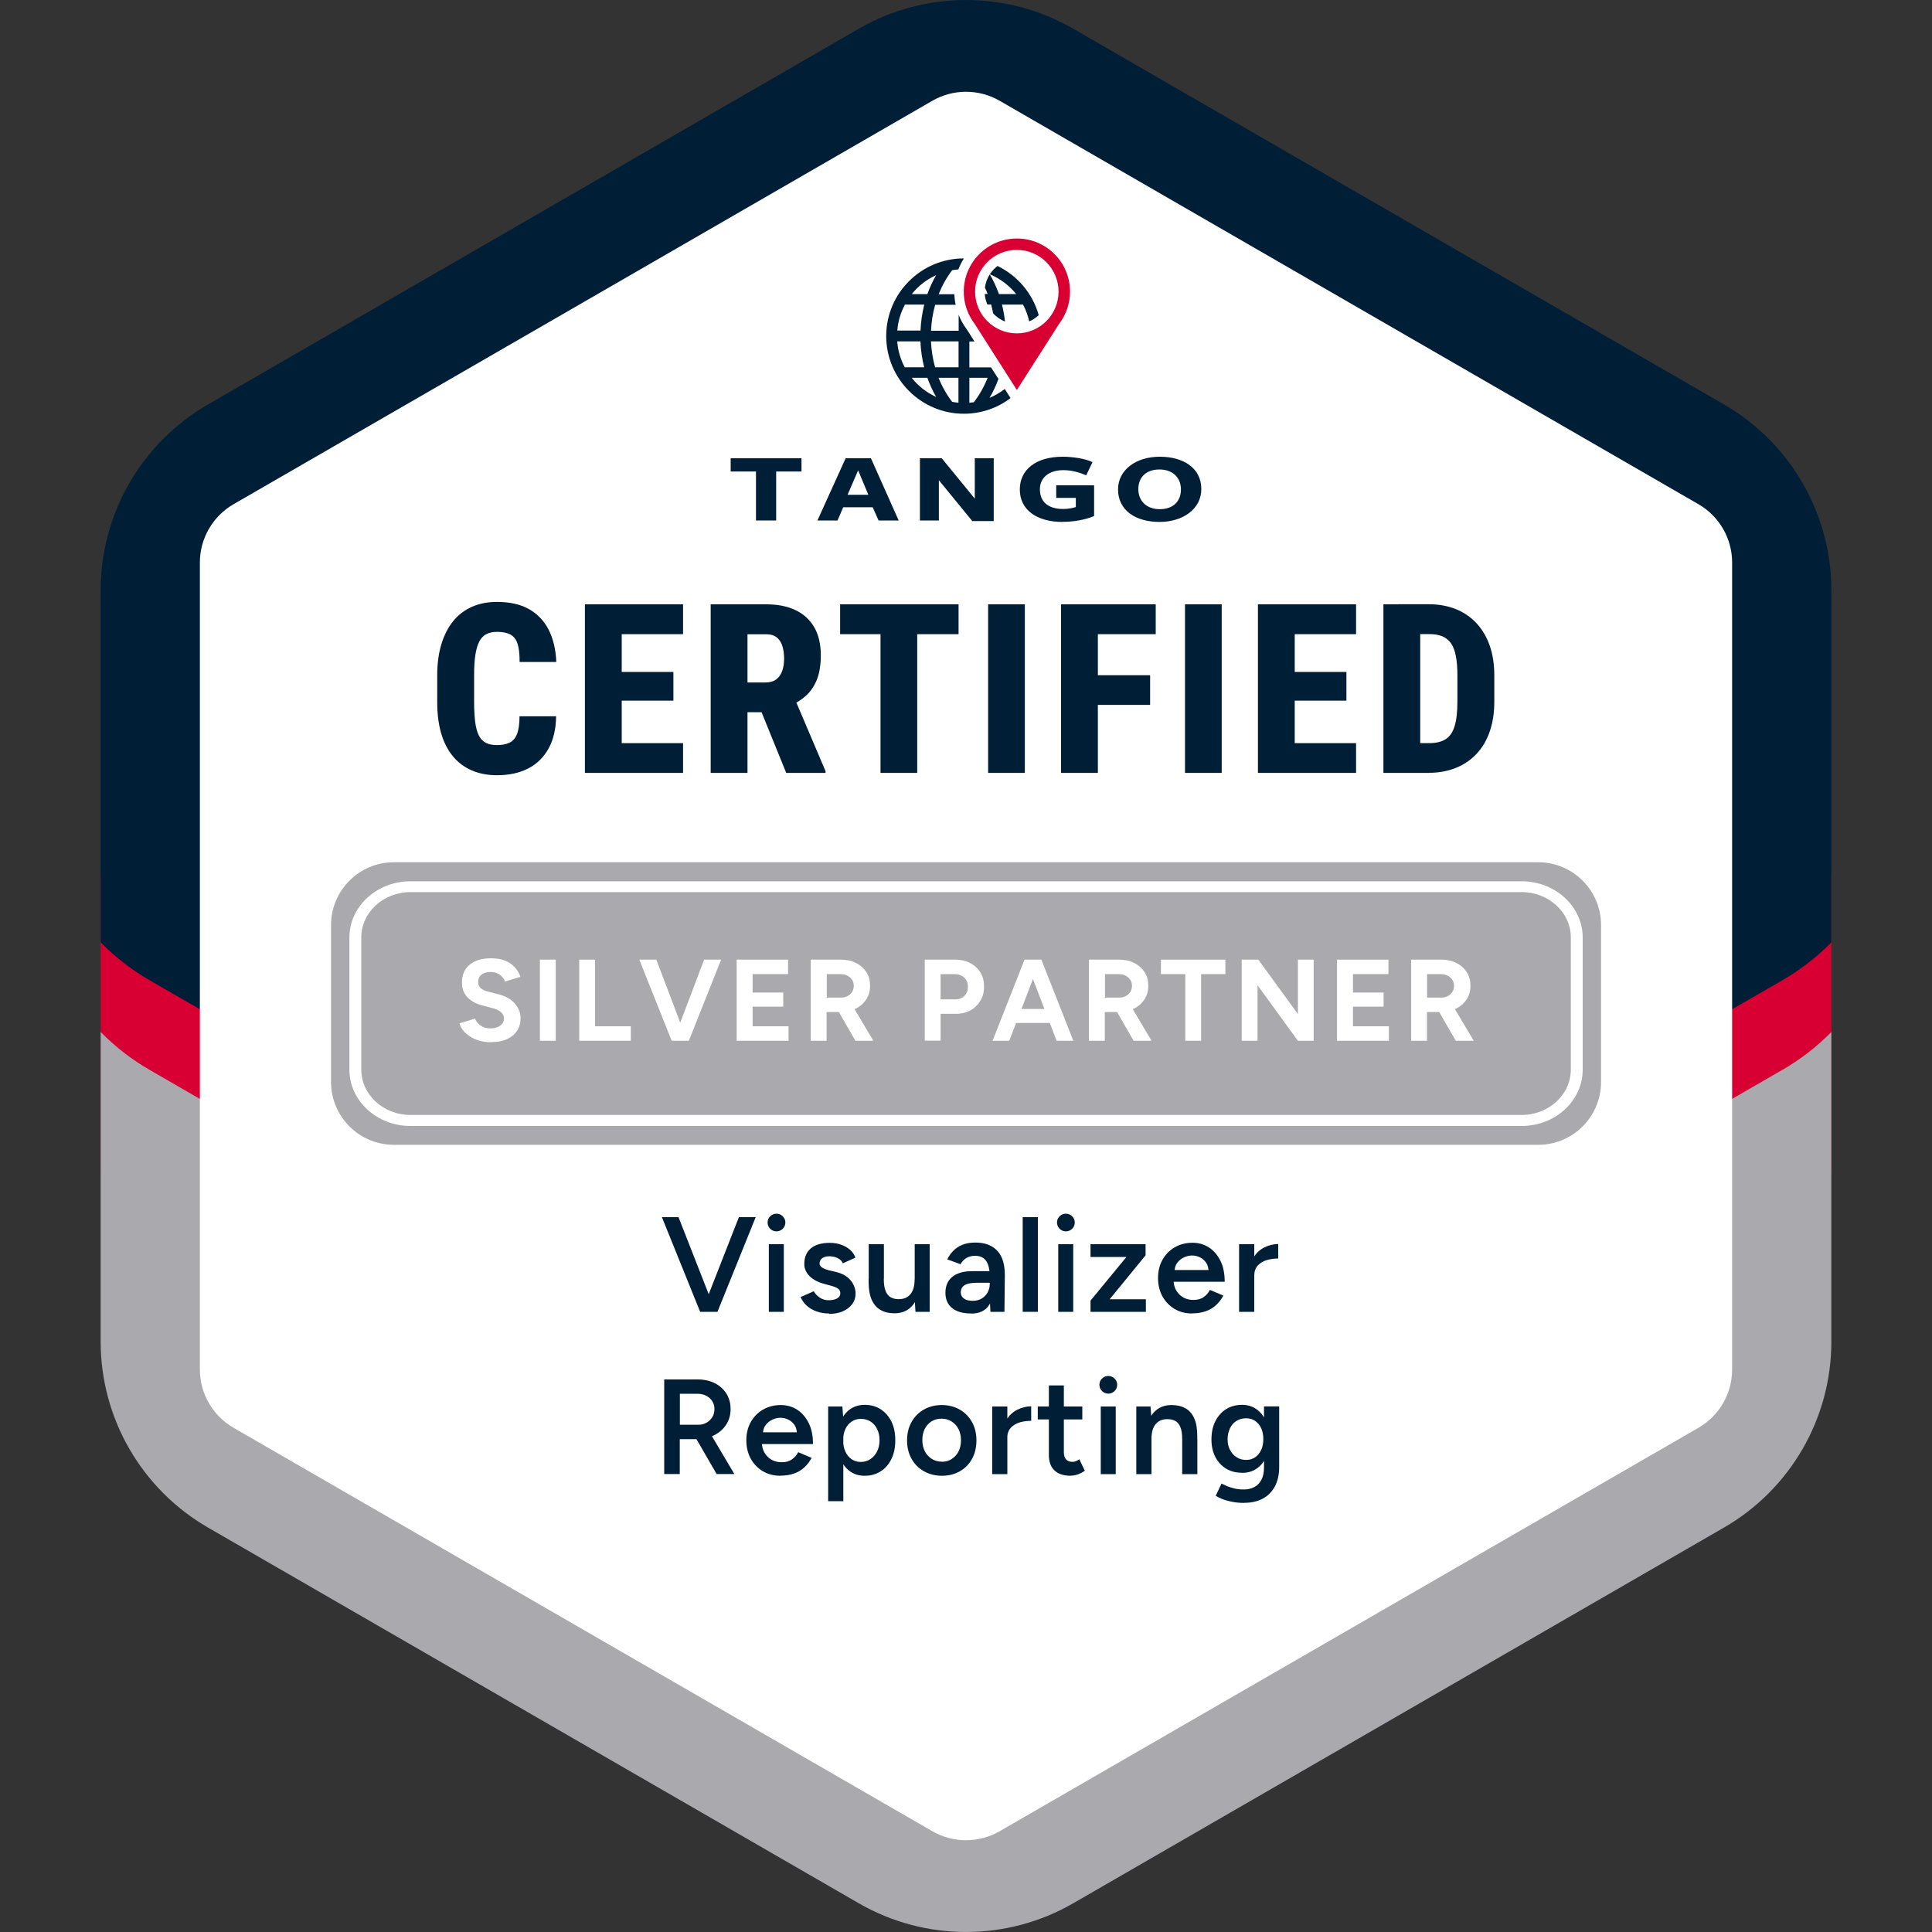 <?xml version="1.0" encoding="UTF-8"?>
<svg xmlns="http://www.w3.org/2000/svg" id="Layer_1" viewBox="0 0 200 200">
  <rect x="0" y="0" width="200" height="200" fill="#333333" stroke="none"/>
  <rect x="10.42" y="90.6" width="16.26" height="30.55" fill="#d80032"></rect>
  <rect x="173.32" y="90.6" width="16.26" height="30.55" fill="#d80032"></rect>
  <path d="M184.52,110.75c1.88-1.09,3.58-2.41,5.06-3.92v32.06c0,7.94-4.24,15.27-11.11,19.24l-67.36,38.89c-6.87,3.97-15.35,3.97-22.22,0l-67.36-38.89c-6.87-3.97-11.11-11.3-11.11-19.24v-32.06c1.48,1.51,3.18,2.83,5.06,3.92l72.55,41.89c7.4,4.28,16.53,4.28,23.93,0l72.55-41.89Z" fill="#aaa9ad"></path>
  <path d="M189.58,61.11v36.44c-1.48,1.51-3.18,2.83-5.06,3.92l-72.55,41.89c-7.4,4.28-16.53,4.28-23.93,0L15.48,101.47c-1.88-1.09-3.58-2.41-5.06-3.92v-36.44c0-7.94,4.24-15.27,11.11-19.24L88.89,2.98c6.87-3.97,15.34-3.97,22.22,0l67.36,38.89c6.87,3.97,11.11,11.3,11.11,19.24Z" fill="#001e36"></path>
  <path d="M100,190.5c-1.22,0-2.42-.32-3.48-.93l-72.35-41.77c-2.15-1.24-3.48-3.55-3.48-6.03V58.23c0-2.48,1.33-4.79,3.48-6.03L96.52,10.43c1.06-.61,2.26-.93,3.48-.93s2.42.32,3.48.93l72.35,41.77c2.15,1.24,3.48,3.55,3.48,6.03v83.54c0,2.48-1.33,4.79-3.48,6.03l-72.35,41.77c-1.06.61-2.26.93-3.48.93Z" fill="#fff"></path>
  <rect width="200" height="200" fill="none"></rect>
  <path d="M80.35,48.81v5.07h-2.09v-5.07h-2.62v-1.37h7.33v1.37h-2.62Z" fill="#001e36"></path>
  <path d="M93.03,53.88h-2.08l-.61-1.37h-3.05l-.59,1.37h-2.08l2.92-6.44h2.62l2.87,6.44ZM88.83,48.7l-1.09,2.52h2.15l-1.05-2.52Z" fill="#001e36"></path>
  <path d="M100.91,47.44h1.96v6.5h-2.22l-3.46-4.23v4.17h-1.96v-6.44h2.26l3.42,4.18v-4.18Z" fill="#001e36"></path>
  <path d="M109.99,54.03c-2.63,0-4.42-1.23-4.42-3.35s1.74-3.4,4.44-3.4c1.05,0,2.3.19,3.09.56l-.66,1.37c-.78-.35-1.58-.54-2.37-.54-1.47,0-2.42.77-2.42,1.97,0,1.29.83,2.05,2.4,2.05.47,0,.97-.08,1.32-.2v-.95h-2.03v-1.3h3.92v3.18c-.9.38-2.07.6-3.27.6Z" fill="#001e36"></path>
  <path d="M120.03,54.03c-2.44,0-4.29-1.18-4.29-3.36,0-2.04,1.87-3.39,4.32-3.39s4.3,1.17,4.3,3.35c0,2.04-1.88,3.4-4.33,3.4ZM120.03,48.6c-1.4,0-2.19.82-2.19,2.03s.82,2.08,2.22,2.08,2.19-.83,2.19-2.04-.83-2.07-2.22-2.07Z" fill="#001e36"></path>
  <path d="M103.27,27.53c-.32.24-.59.53-.8.86,1.06.45,2,1.16,2.73,2.05h-1.79c-.26-.72-.57-1.4-.95-2.04-.26.41-.44.88-.5,1.38.1.21.2.43.28.65h-.3c.03.38.12.75.27,1.09h.39c.08.3.15.61.21.92.34.37.76.66,1.23.85-.07-.6-.17-1.19-.32-1.76h2.18c.3.55.51,1.14.64,1.74.37-.15.7-.38.99-.64-.63-2.25-2.2-4.1-4.27-5.1M104.02,40.26c-.49.38-1.02.69-1.59.93.37-.61.67-1.27.93-1.96l-.77-1.2h-2.24v-2.68h.53l-.79-1.24c-.21-.28-.4-.58-.57-.9-.11-.2-.2-.41-.28-.63v1.66h-2.86c.04-.92.18-1.83.43-2.69h2.12c-.08-.36-.12-.72-.14-1.09h-1.62c.36-.91.83-1.75,1.4-2.49.21-.04.42-.06.64-.08.15-.4.35-.78.57-1.14-4.43,0-8.04,3.61-8.04,8.04s3.61,8.04,8.04,8.04c1.81,0,3.49-.6,4.83-1.62l-.19-.3-.41-.65ZM96.91,28.48c-.36.62-.66,1.28-.91,1.97h-1.62c.68-.85,1.54-1.52,2.53-1.97M93.67,31.53h2.01c-.22.87-.35,1.78-.39,2.69h-2.4c.07-.95.34-1.85.79-2.69M93.66,38.02c-.45-.84-.71-1.74-.78-2.68h2.4c.04.91.17,1.81.39,2.68h-2.01ZM94.38,39.11h1.62c.25.69.55,1.36.91,1.98-.99-.45-1.85-1.12-2.53-1.98M99.23,41.69c-.22-.02-.44-.05-.66-.09-.57-.74-1.05-1.58-1.41-2.49h2.06v2.58ZM99.23,38.02h-2.43c-.24-.86-.38-1.76-.43-2.68h2.86v2.68ZM100.81,41.64c-.15.02-.3.04-.46.05v-2.58h1.89c-.37.93-.85,1.78-1.43,2.53" fill="#001e36"></path>
  <path d="M105.26,40.38l4.37-6.84c.71-.93,1.14-2.09,1.14-3.35,0-3.04-2.46-5.5-5.5-5.5-3.04,0-5.5,2.46-5.5,5.5,0,.92.23,1.78.62,2.54h0s0,0,0,0c.15.28.32.55.51.8l4.37,6.85ZM105.26,25.87c2.39,0,4.32,1.94,4.32,4.32,0,2.39-1.94,4.32-4.32,4.32-2.39,0-4.32-1.94-4.32-4.32,0-2.39,1.94-4.32,4.32-4.32" fill="#d80032"></path>
  <path d="M159.23,118.51H40.77c-3.58,0-6.5-2.91-6.5-6.5v-16.25c0-3.58,2.91-6.5,6.5-6.5h118.47c3.58,0,6.5,2.91,6.5,6.5v16.25c0,3.58-2.91,6.5-6.5,6.5Z" fill="#aaa9ad"></path>
  <path d="M157.51,116.56H42.49c-3.48,0-6.32-2.61-6.32-5.82v-13.69c0-3.21,2.83-5.82,6.32-5.82h115.03c3.48,0,6.32,2.61,6.32,5.82v13.69c0,3.21-2.83,5.82-6.32,5.82ZM42.49,92.35c-2.81,0-5.09,2.11-5.09,4.69v13.69c0,2.59,2.29,4.69,5.09,4.69h115.03c2.81,0,5.09-2.11,5.09-4.69v-13.69c0-2.59-2.29-4.69-5.09-4.69H42.49Z" fill="#fff"></path>
  <path d="M50.82,107.89c-.42,0-.82-.05-1.19-.16-.37-.1-.7-.25-.98-.44-.29-.19-.53-.4-.71-.63-.19-.23-.31-.48-.37-.73l1.61-.48c.1.27.29.51.55.7.26.2.6.3,1,.31.42,0,.77-.08,1.04-.28.27-.19.4-.44.4-.74,0-.26-.11-.49-.32-.67-.21-.18-.5-.32-.87-.41l-1.09-.29c-.41-.1-.77-.26-1.08-.47-.31-.21-.56-.47-.73-.79-.18-.31-.26-.68-.26-1.09,0-.79.26-1.41.79-1.85s1.27-.67,2.23-.67c.54,0,1.01.08,1.41.23.4.16.74.38,1.01.67.27.29.48.63.62,1.02l-1.6.49c-.1-.27-.27-.5-.53-.7-.26-.19-.58-.29-.97-.29s-.71.09-.94.28c-.23.18-.34.44-.34.78,0,.26.09.47.27.62.18.15.43.27.74.35l1.1.28c.72.18,1.28.49,1.68.95s.6.96.6,1.52c0,.5-.12.93-.36,1.3-.24.37-.59.66-1.04.87s-1.01.31-1.66.31Z" fill="#fff"></path>
  <path d="M55.89,107.74v-8.4h1.64v8.4h-1.64Z" fill="#fff"></path>
  <path d="M59.96,107.74v-8.4h1.64v6.9h3.7v1.5h-5.34Z" fill="#fff"></path>
  <path d="M69.53,107.74l-3.35-8.4h1.76l3.19,8.4h-1.61ZM69.71,107.74l3.18-8.4h1.76l-3.34,8.4h-1.61Z" fill="#fff"></path>
  <path d="M76.26,107.74v-8.4h5.32v1.5h-3.67v1.91h3.17v1.46h-3.17v2.03h3.72v1.5h-5.36Z" fill="#fff"></path>
  <path d="M83.93,107.74v-8.4h3.12c.59,0,1.12.12,1.57.35.46.23.81.55,1.07.95.26.4.38.87.38,1.41s-.13,1-.4,1.41c-.27.41-.63.73-1.1.96-.46.23-.99.34-1.58.34h-1.42v2.98h-1.64ZM85.58,103.27h1.49c.25,0,.47-.05.67-.16.2-.1.35-.25.47-.43.12-.18.17-.39.17-.62,0-.36-.13-.65-.39-.88-.26-.22-.59-.34-1-.34h-1.4v2.42ZM88.55,107.74l-1.94-3.37,1.26-.9,2.54,4.27h-1.86Z" fill="#fff"></path>
  <path d="M95.73,107.74v-8.4h3.12c.59,0,1.12.12,1.57.35s.81.56,1.07.98c.26.42.38.91.38,1.46s-.12,1.03-.37,1.45c-.25.42-.59.76-1.02,1-.43.24-.93.37-1.5.37h-1.61v2.78h-1.64ZM97.37,103.45h1.57c.37,0,.67-.12.91-.37.24-.24.35-.56.35-.94s-.13-.7-.39-.94c-.26-.24-.59-.36-1-.36h-1.44v2.6Z" fill="#fff"></path>
  <path d="M102.75,107.74l3.31-8.4h1.64l-3.22,8.4h-1.74ZM104.31,105.9v-1.45h5.27v1.45h-5.27ZM109.38,107.74l-3.22-8.4h1.64l3.31,8.4h-1.74Z" fill="#fff"></path>
  <path d="M112.73,107.74v-8.4h3.12c.59,0,1.12.12,1.57.35.46.23.81.55,1.07.95.26.4.38.87.38,1.41s-.13,1-.4,1.41c-.27.41-.63.73-1.1.96-.46.23-.99.34-1.58.34h-1.42v2.98h-1.64ZM114.38,103.27h1.49c.25,0,.47-.05.67-.16.2-.1.35-.25.47-.43.12-.18.17-.39.17-.62,0-.36-.13-.65-.39-.88-.26-.22-.59-.34-1-.34h-1.4v2.42ZM117.35,107.74l-1.94-3.37,1.26-.9,2.54,4.27h-1.86Z" fill="#fff"></path>
  <path d="M122.7,107.74v-6.9h-2.52v-1.5h6.67v1.5h-2.51v6.9h-1.64Z" fill="#fff"></path>
  <path d="M128.54,107.74v-8.4h1.72l4.1,5.64v-5.64h1.63v8.4h-1.63l-4.18-5.75v5.75h-1.64Z" fill="#fff"></path>
  <path d="M138.41,107.74v-8.4h5.32v1.5h-3.67v1.91h3.17v1.46h-3.17v2.03h3.72v1.5h-5.36Z" fill="#fff"></path>
  <path d="M146.08,107.74v-8.4h3.12c.59,0,1.12.12,1.57.35.46.23.81.55,1.07.95.26.4.38.87.38,1.41s-.13,1-.4,1.41c-.27.41-.63.73-1.1.96-.46.23-.99.34-1.58.34h-1.42v2.98h-1.64ZM147.72,103.27h1.49c.25,0,.47-.05.67-.16.2-.1.35-.25.47-.43.12-.18.17-.39.17-.62,0-.36-.13-.65-.39-.88-.26-.22-.59-.34-1-.34h-1.4v2.42ZM150.7,107.74l-1.94-3.37,1.26-.9,2.54,4.27h-1.86Z" fill="#fff"></path>
  <path d="M53.78,74.15h3.79c-.02,1.31-.28,2.42-.78,3.33-.5.91-1.2,1.6-2.11,2.07-.91.47-1.99.7-3.23.7-.99,0-1.87-.17-2.64-.51-.77-.34-1.42-.83-1.95-1.48-.53-.65-.93-1.44-1.2-2.38s-.4-2.02-.4-3.24v-2.71c0-1.21.14-2.28.43-3.24.29-.95.7-1.75,1.23-2.4.53-.65,1.18-1.14,1.95-1.48.77-.34,1.63-.5,2.58-.5,1.3,0,2.4.24,3.28.73s1.57,1.19,2.05,2.12.75,2.05.81,3.37h-3.8c0-.8-.06-1.42-.21-1.88-.15-.45-.39-.77-.74-.96-.34-.19-.81-.28-1.4-.28-.42,0-.79.08-1.09.23-.3.16-.55.41-.73.76-.18.35-.32.81-.41,1.39s-.13,1.28-.13,2.11v2.73c0,.83.04,1.53.11,2.1.07.57.2,1.04.37,1.39s.42.61.72.77c.3.16.69.24,1.16.24.53,0,.96-.08,1.31-.25.34-.16.6-.46.77-.89s.26-1.05.26-1.86Z" fill="#001e36"></path>
  <path d="M64.36,62.56v17.45h-3.81v-17.45h3.81ZM70.71,62.56v3.09h-7.61v-3.09h7.61ZM69.71,69.56v2.97h-6.6v-2.97h6.6ZM70.71,76.93v3.08h-7.61v-3.08h7.61Z" fill="#001e36"></path>
  <path d="M73.55,62.56h5.79c1.17,0,2.17.2,3.01.6s1.48.99,1.94,1.77c.45.78.68,1.75.68,2.9,0,.97-.13,1.79-.38,2.46-.26.67-.62,1.22-1.08,1.66-.46.44-1.01.79-1.65,1.07l-1.2.71h-4.61v-3.08s3.21,0,3.21,0c.43,0,.79-.1,1.07-.3.28-.2.49-.49.63-.86.14-.37.21-.81.21-1.32s-.07-.98-.2-1.35c-.13-.38-.33-.66-.59-.86-.26-.2-.6-.3-1.02-.3h-1.98v14.35h-3.81v-17.45ZM81.39,80.01l-3.15-7.75h4s3.22,7.57,3.22,7.57v.18h-4.07Z" fill="#001e36"></path>
  <path d="M99.23,62.56v3.09h-12.26v-3.09h12.26ZM94.95,62.56v17.45h-3.8v-17.45h3.8Z" fill="#001e36"></path>
  <path d="M106.09,62.56v17.45h-3.8v-17.45h3.8Z" fill="#001e36"></path>
  <path d="M113.65,62.56v17.45h-3.81v-17.45h3.81ZM119.64,62.56v3.09h-6.99v-3.09h6.99ZM119.06,69.9v3.07h-6.4v-3.07h6.4Z" fill="#001e36"></path>
  <path d="M126.47,62.56v17.45h-3.8v-17.45h3.8Z" fill="#001e36"></path>
  <path d="M134.03,62.56v17.45h-3.81v-17.45h3.81ZM140.38,62.56v3.09h-7.61v-3.09h7.61ZM139.38,69.56v2.97h-6.6v-2.97h6.6ZM140.38,76.93v3.08h-7.61v-3.08h7.61Z" fill="#001e36"></path>
  <path d="M147.02,62.56v17.45h-3.81v-17.45h3.81ZM147.94,80.01h-3.14l.02-3.08h3.12c.73,0,1.3-.14,1.73-.42.43-.28.73-.73.92-1.37.19-.63.28-1.47.28-2.52v-2.7c0-.78-.05-1.45-.16-2-.1-.55-.27-.99-.5-1.32-.23-.33-.53-.57-.9-.73-.38-.16-.84-.23-1.39-.23h-3.19v-3.09h3.19c1.01,0,1.94.17,2.77.5.83.33,1.55.82,2.14,1.45s1.06,1.41,1.38,2.32c.32.91.48,1.95.48,3.13v2.67c0,1.17-.16,2.21-.48,3.12-.32.92-.78,1.69-1.38,2.32-.6.63-1.31,1.11-2.14,1.44-.83.33-1.75.5-2.76.5Z" fill="#001e36"></path>
  <path d="M72.48,135.8l-3.96-9.8h1.72l3.84,9.8h-1.6ZM72.65,135.8l3.84-9.8h1.74l-3.96,9.8h-1.61Z" fill="#001e36"></path>
  <path d="M80.38,127.47c-.25,0-.47-.09-.65-.27-.18-.18-.27-.4-.27-.65s.09-.47.27-.64c.18-.18.4-.27.65-.27s.47.09.65.27c.18.18.27.39.27.64s-.09.47-.27.65c-.18.18-.4.27-.65.27ZM79.59,135.8v-7h1.55v7h-1.55Z" fill="#001e36"></path>
  <path d="M85.82,135.97c-.47,0-.9-.07-1.29-.21s-.73-.34-1.01-.59c-.28-.26-.5-.56-.64-.9l1.36-.6c.14.26.35.48.62.66.28.18.58.27.92.27.36,0,.66-.06.88-.19s.33-.3.33-.52-.08-.38-.25-.5c-.17-.12-.41-.21-.71-.29l-.66-.18c-.66-.17-1.18-.44-1.55-.8-.37-.37-.56-.79-.56-1.27,0-.7.23-1.24.68-1.62s1.1-.57,1.95-.57c.43,0,.82.06,1.18.19.36.13.67.3.93.53.26.23.44.5.55.81l-1.3.59c-.09-.23-.27-.41-.53-.54s-.55-.19-.87-.19-.56.07-.74.2c-.18.14-.27.32-.27.57,0,.14.08.27.24.38.16.12.39.21.69.29l.83.2c.46.11.83.29,1.12.52.29.24.5.5.64.8s.21.59.21.89c0,.42-.12.79-.36,1.11-.24.32-.56.56-.97.74s-.88.26-1.4.26Z" fill="#001e36"></path>
  <path d="M89.93,132.38v-3.58h1.57v3.58h-1.57ZM91.49,132.38c0,.55.06.98.2,1.29.13.31.31.52.54.64.23.12.49.18.79.18.53,0,.94-.16,1.23-.52.29-.35.43-.86.43-1.53h.59c0,.74-.11,1.37-.33,1.9s-.53.93-.92,1.2c-.4.28-.88.41-1.44.41s-1.02-.11-1.42-.34c-.4-.22-.7-.57-.92-1.05-.21-.48-.32-1.09-.32-1.83v-.36h1.57ZM94.77,135.8l-.08-1.29v-5.71h1.55v7h-1.47Z" fill="#001e36"></path>
  <path d="M100.51,135.97c-.84,0-1.49-.19-1.95-.56-.46-.37-.69-.9-.69-1.58,0-.73.25-1.28.73-1.67.49-.38,1.17-.57,2.05-.57h1.88v1.2h-1.37c-.63,0-1.06.09-1.32.26s-.38.42-.38.74c0,.27.11.48.33.64s.52.23.92.23c.35,0,.66-.08.92-.24.26-.16.46-.37.61-.63.14-.26.22-.56.22-.88h.46c0,.95-.19,1.7-.57,2.25-.38.55-.99.82-1.83.82ZM102.53,135.8l-.07-1.32v-2.28c0-.48-.05-.88-.15-1.2-.1-.32-.26-.57-.48-.74s-.51-.26-.88-.26c-.34,0-.63.07-.88.21s-.47.36-.64.66l-1.37-.5c.15-.31.35-.6.6-.86.25-.27.56-.48.94-.64.38-.16.83-.24,1.36-.24.68,0,1.25.13,1.71.4.46.27.8.65,1.02,1.14s.33,1.09.33,1.79l-.04,3.84h-1.44Z" fill="#001e36"></path>
  <path d="M105.87,135.8v-9.8h1.57v9.8h-1.57Z" fill="#001e36"></path>
  <path d="M110.34,127.47c-.25,0-.47-.09-.65-.27-.18-.18-.27-.4-.27-.65s.09-.47.27-.64c.18-.18.4-.27.65-.27s.47.09.65.27c.18.18.27.39.27.64s-.09.47-.27.65c-.18.18-.4.27-.65.27ZM109.55,135.8v-7h1.55v7h-1.55Z" fill="#001e36"></path>
  <path d="M112.89,135.8v-1.16l3.72-4.52h-3.72v-1.32h5.7v1.15l-3.72,4.55h3.75v1.3h-5.73Z" fill="#001e36"></path>
  <path d="M123.4,135.97c-.68,0-1.29-.16-1.81-.47s-.94-.74-1.25-1.29c-.3-.55-.46-1.19-.46-1.9s.15-1.35.46-1.9.73-.98,1.27-1.29c.54-.31,1.15-.47,1.84-.47.63,0,1.19.16,1.69.48.5.32.9.79,1.2,1.39s.44,1.33.44,2.17h-5.5l.21-.2c0,.43.09.8.28,1.11.19.31.43.55.74.72s.65.25,1.02.25c.43,0,.78-.09,1.06-.29.28-.19.5-.44.66-.75l1.39.59c-.2.37-.45.7-.75.98s-.66.5-1.08.64c-.42.15-.89.22-1.42.22ZM121.59,131.67l-.22-.2h3.95l-.21.2c0-.38-.08-.7-.25-.95-.17-.25-.38-.43-.64-.56-.26-.13-.52-.19-.81-.19s-.56.06-.84.19c-.28.13-.51.31-.7.56-.19.25-.28.56-.28.95Z" fill="#001e36"></path>
  <path d="M128.27,135.8v-7h1.57v7h-1.57ZM129.31,132.08c0-.76.15-1.38.43-1.86s.67-.85,1.13-1.08.95-.36,1.45-.36v1.5c-.43,0-.83.06-1.21.17-.38.12-.68.31-.92.57-.23.26-.35.61-.35,1.04l-.53.03Z" fill="#001e36"></path>
  <path d="M68.76,152.6v-9.8h3.46c.67,0,1.26.13,1.78.39.51.26.91.62,1.2,1.08.29.46.43,1,.43,1.6s-.15,1.14-.46,1.61c-.3.47-.72.83-1.25,1.1-.53.27-1.13.4-1.81.4h-1.74v3.61h-1.62ZM70.38,147.49h1.9c.32,0,.6-.07.85-.21.25-.14.45-.33.6-.57.15-.24.23-.52.23-.83,0-.47-.17-.85-.5-1.15-.34-.3-.77-.45-1.3-.45h-1.78v3.21ZM74.19,152.6l-2.3-3.98,1.26-.87,2.87,4.84h-1.83Z" fill="#001e36"></path>
  <path d="M80.78,152.77c-.68,0-1.29-.16-1.81-.47s-.94-.74-1.25-1.29c-.3-.55-.46-1.19-.46-1.9s.15-1.35.46-1.9.73-.98,1.27-1.29c.54-.31,1.15-.47,1.84-.47.63,0,1.19.16,1.69.48.5.32.9.79,1.2,1.39s.44,1.33.44,2.17h-5.5l.21-.2c0,.43.09.8.28,1.11.19.31.43.55.74.72s.65.25,1.02.25c.43,0,.78-.09,1.06-.29.28-.19.5-.44.66-.75l1.39.59c-.2.37-.45.7-.75.98s-.66.5-1.08.64c-.42.15-.89.22-1.42.22ZM78.98,148.47l-.22-.2h3.95l-.21.2c0-.38-.08-.7-.25-.95-.17-.25-.38-.43-.64-.56-.26-.13-.52-.19-.81-.19s-.56.06-.84.19c-.28.13-.51.31-.7.56-.19.25-.28.56-.28.95Z" fill="#001e36"></path>
  <path d="M85.73,155.4v-9.8h1.47l.1,1.29v8.51h-1.57ZM89.51,152.77c-.59,0-1.09-.15-1.52-.46-.42-.3-.75-.73-.97-1.28-.22-.55-.34-1.19-.34-1.93s.11-1.39.34-1.94c.22-.55.55-.97.97-1.27.42-.3.93-.46,1.52-.46.63,0,1.19.15,1.66.46s.84.73,1.11,1.27c.27.55.4,1.19.4,1.94s-.13,1.38-.4,1.93c-.27.55-.63.98-1.11,1.28-.47.3-1.02.46-1.66.46ZM89.11,151.34c.37,0,.7-.1.99-.29.29-.19.52-.46.69-.79.17-.34.26-.72.26-1.16s-.08-.83-.25-1.16c-.16-.34-.39-.6-.68-.78-.29-.19-.63-.28-1.01-.28-.35,0-.67.09-.95.28-.28.19-.5.45-.65.78-.15.34-.23.72-.23,1.16s.08.83.23,1.16c.15.34.37.6.64.79s.59.29.95.29Z" fill="#001e36"></path>
  <path d="M97.51,152.77c-.7,0-1.32-.16-1.87-.47-.55-.31-.97-.74-1.28-1.29s-.46-1.19-.46-1.9.15-1.35.46-1.9c.3-.55.73-.98,1.27-1.29.54-.31,1.16-.47,1.86-.47s1.32.16,1.86.47c.54.31.96.74,1.27,1.29s.46,1.19.46,1.9-.15,1.35-.45,1.9-.72.98-1.26,1.29c-.54.31-1.16.47-1.85.47ZM97.51,151.32c.38,0,.72-.09,1.02-.29s.53-.45.7-.78.25-.72.25-1.16-.09-.82-.26-1.16c-.17-.33-.41-.59-.71-.78-.3-.19-.64-.29-1.04-.29s-.74.09-1.04.28c-.3.19-.53.45-.7.78-.17.34-.25.72-.25,1.16s.09.82.26,1.16c.17.33.41.59.71.78s.65.29,1.04.29Z" fill="#001e36"></path>
  <path d="M102.71,152.6v-7h1.57v7h-1.57ZM103.74,148.88c0-.76.15-1.38.43-1.86s.67-.85,1.13-1.08.95-.36,1.45-.36v1.5c-.43,0-.83.06-1.21.17-.38.12-.68.31-.92.57-.23.26-.35.61-.35,1.04l-.53.03Z" fill="#001e36"></path>
  <path d="M107.43,146.94v-1.34h4.61v1.34h-4.61ZM110.85,152.77c-.74,0-1.3-.18-1.69-.55-.39-.37-.58-.9-.58-1.59v-7.21h1.55v6.92c0,.33.08.57.23.74.15.17.38.25.68.25.09,0,.2-.02.31-.06.11-.04.24-.11.38-.21l.57,1.19c-.24.17-.49.3-.73.38s-.49.13-.73.13Z" fill="#001e36"></path>
  <path d="M114.73,144.27c-.25,0-.47-.09-.65-.27-.18-.18-.27-.4-.27-.65s.09-.47.27-.64c.18-.18.4-.27.65-.27s.47.09.65.27c.18.18.27.39.27.64s-.09.47-.27.65c-.18.18-.4.27-.65.27ZM113.95,152.6v-7h1.55v7h-1.55Z" fill="#001e36"></path>
  <path d="M117.63,152.6v-7h1.47l.1,1.29v5.71h-1.57ZM122.38,149.02c0-.56-.06-.99-.19-1.29s-.3-.52-.53-.64c-.23-.12-.5-.18-.81-.18-.52,0-.93.16-1.22.52-.29.35-.43.86-.43,1.53h-.59c0-.74.11-1.37.32-1.9s.52-.93.92-1.2c.4-.28.88-.41,1.43-.41s1.04.11,1.44.34c.4.22.7.57.91,1.04.21.47.31,1.08.31,1.84v.36h-1.57ZM122.38,152.6v-3.58h1.57v3.58h-1.57Z" fill="#001e36"></path>
  <path d="M128.58,152.46c-.63,0-1.19-.14-1.66-.43-.47-.29-.84-.69-1.11-1.21-.27-.52-.4-1.12-.4-1.8,0-.73.13-1.36.4-1.89.27-.53.63-.95,1.11-1.25s1.02-.45,1.66-.45c.57,0,1.07.15,1.49.45s.75.72.99,1.25c.23.54.35,1.17.35,1.9s-.12,1.29-.35,1.81c-.23.51-.56.91-.99,1.2-.42.29-.92.43-1.49.43ZM128.82,155.58c-.49,0-.94-.04-1.34-.13-.4-.08-.73-.18-1-.29-.27-.11-.48-.22-.63-.32l.6-1.26c.13.06.31.15.52.24.22.1.48.18.78.26.3.07.63.11,1.01.11.4,0,.76-.08,1.08-.25.32-.16.56-.41.74-.75.18-.34.27-.76.27-1.29v-6.31h1.57v6.27c0,.79-.15,1.47-.45,2.02s-.72.98-1.26,1.26c-.54.29-1.17.43-1.89.43ZM129.01,151.13c.35,0,.66-.09.93-.28s.47-.44.62-.76c.15-.32.22-.69.22-1.11s-.07-.8-.22-1.13-.36-.57-.63-.76c-.27-.18-.58-.27-.94-.27-.37,0-.7.09-.99.27-.29.18-.51.43-.67.76s-.25.7-.25,1.13.08.79.25,1.11c.16.32.39.58.68.76.29.19.62.28.99.28Z" fill="#001e36"></path>
</svg>
